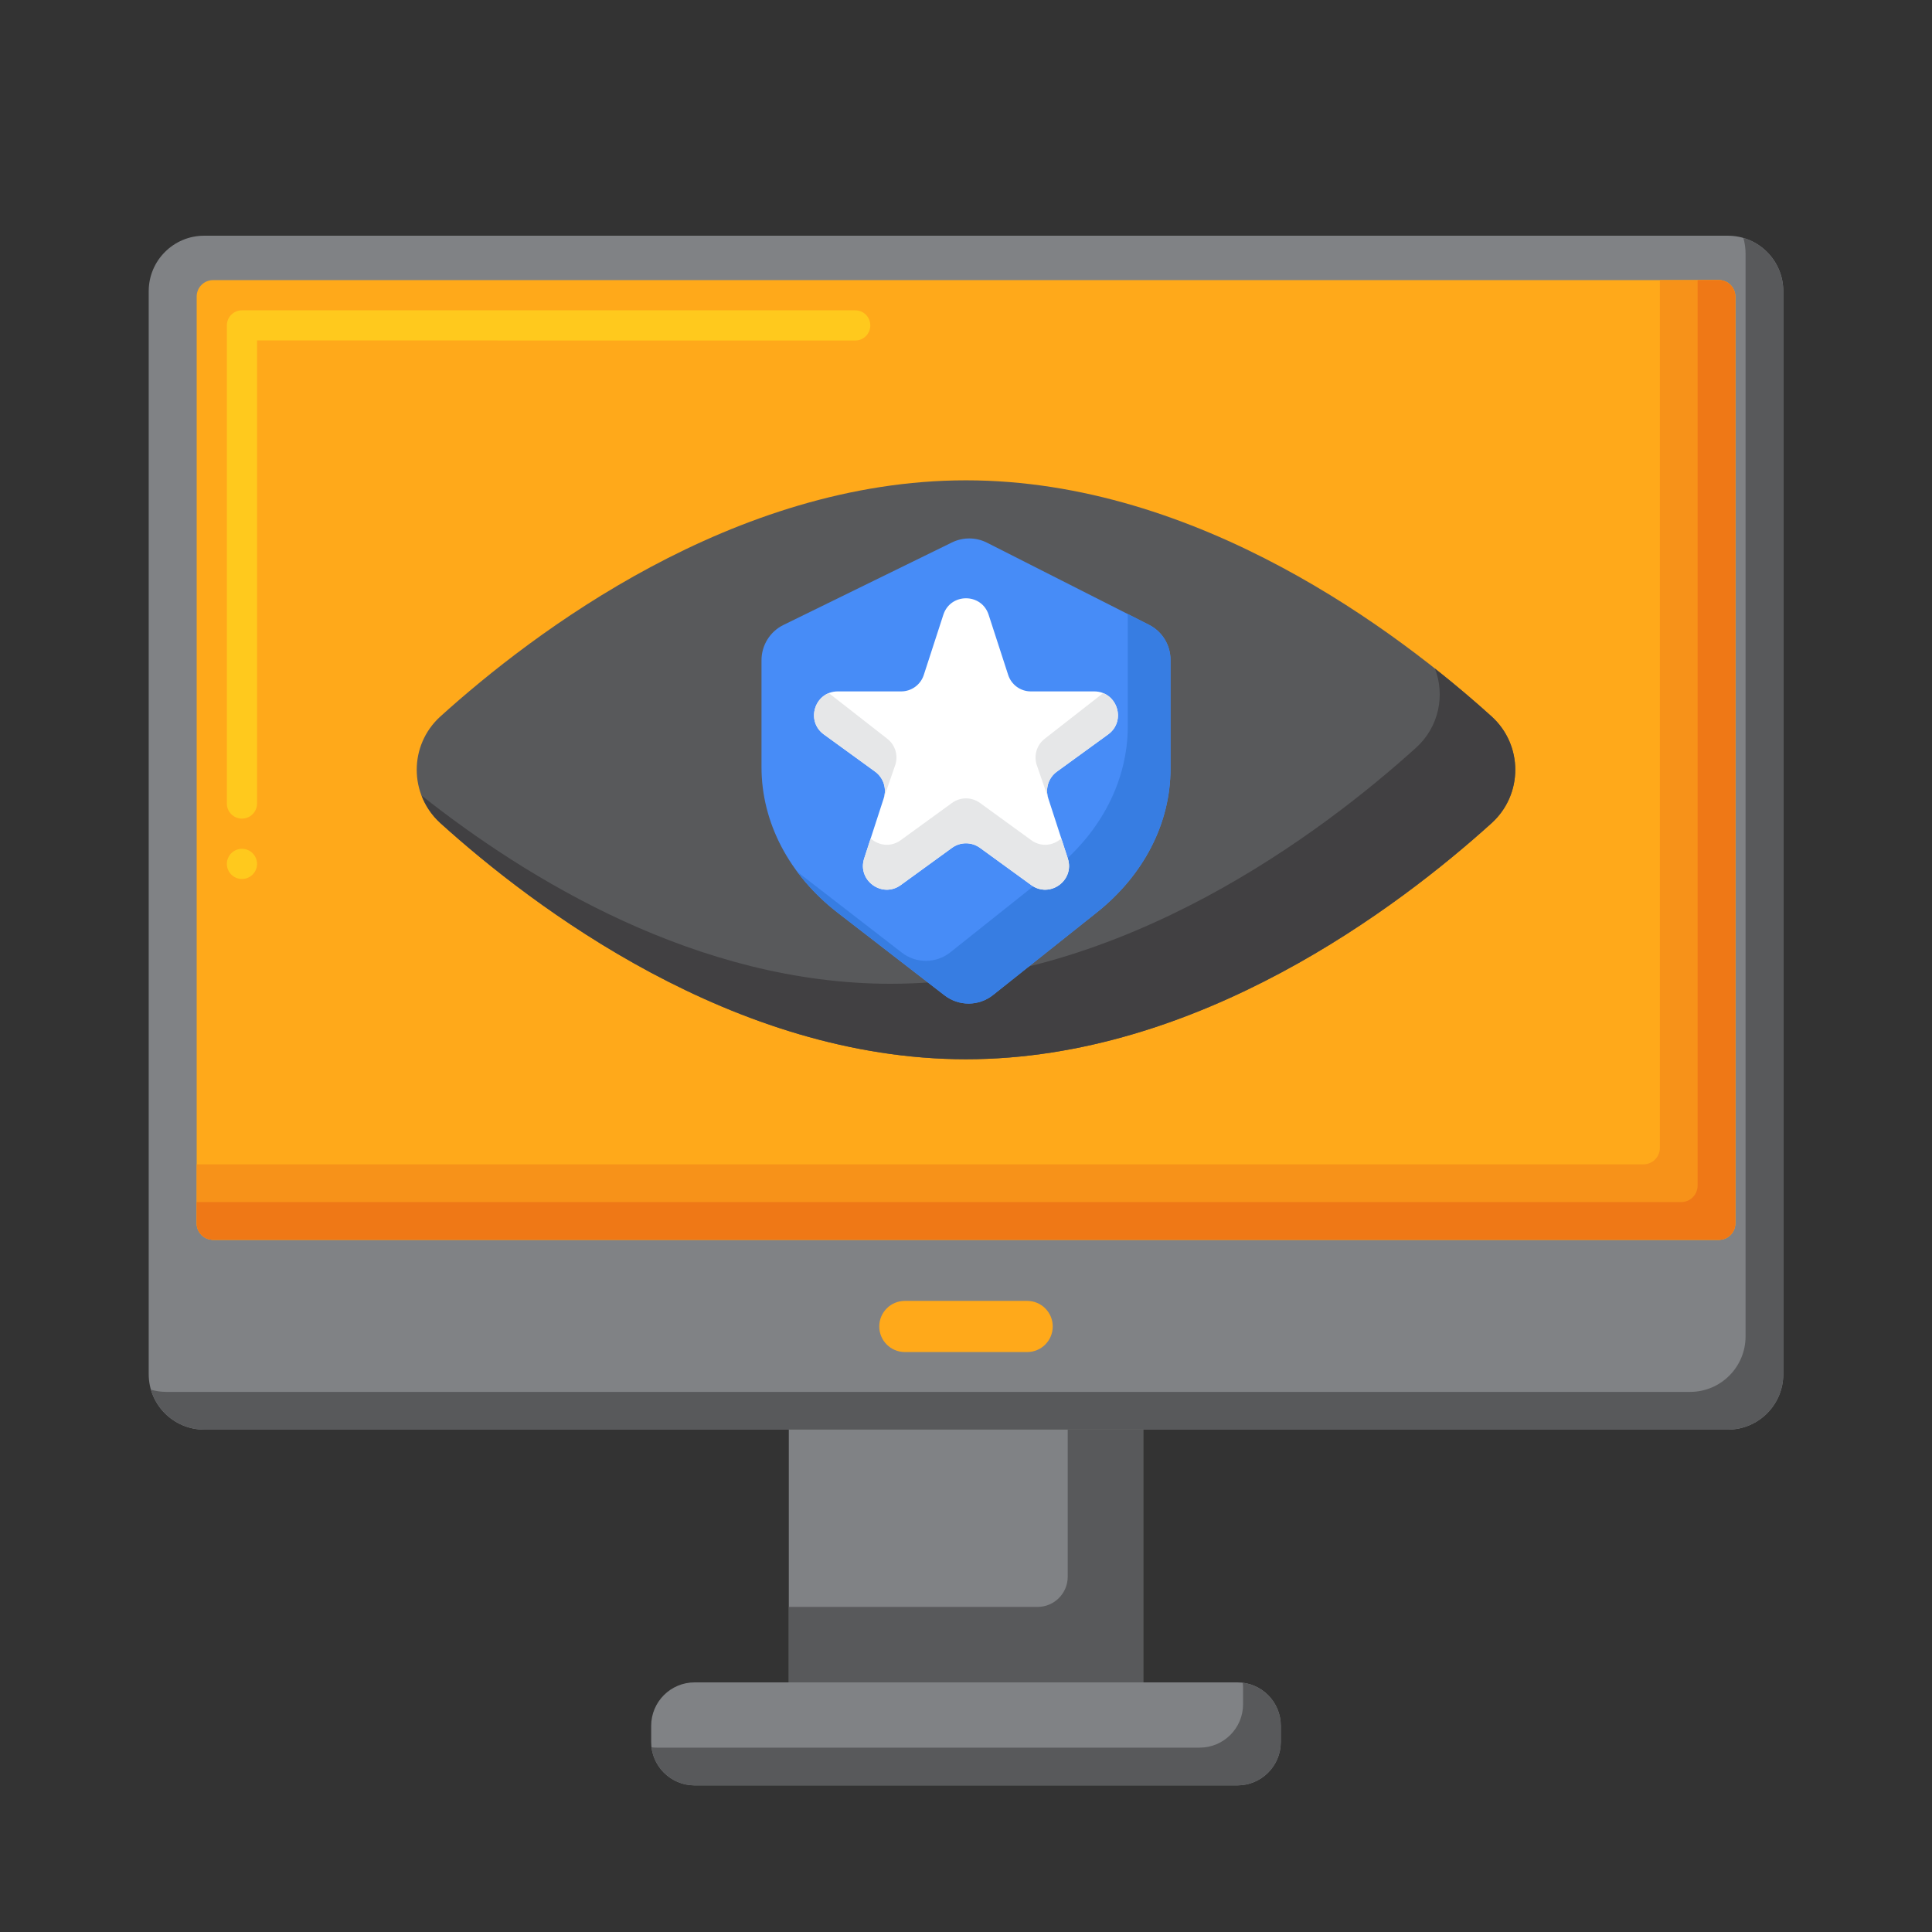 <svg xmlns="http://www.w3.org/2000/svg"  viewBox="0 0 256 256" width="240px" height="240px"><rect x="0" y="0" width="256" height="256" fill="#333333" stroke="none"/><path fill="#808285" d="M228.944,189.433H27.056c-4.06,0-7.351-3.291-7.351-7.351V38.584c0-4.06,3.291-7.351,7.351-7.351h201.888 c4.06,0,7.351,3.291,7.351,7.351v143.497C236.295,186.141,233.004,189.433,228.944,189.433z"/><path fill="#58595B" d="M231.003,31.525c0.19,0.653,0.293,1.344,0.293,2.059v143.497c0,4.061-3.291,7.352-7.351,7.352H22.056 c-0.715,0-1.405-0.103-2.059-0.292c0.89,3.058,3.713,5.292,7.059,5.292h201.888c4.06,0,7.351-3.291,7.351-7.352V38.584 C236.295,35.239,234.06,32.416,231.003,31.525z"/><rect width="46.956" height="33.492" x="104.522" y="189.433" fill="#808285"/><path fill="#58595B" d="M141.478,189.433v19.492c0,2.209-1.791,4-4,4h-32.956v10h46.956v-33.492H141.478z"/><path fill="#FFA91A" d="M227.763,164.283H28.237c-1.202,0-2.177-0.975-2.177-2.177V39.293c0-1.202,0.975-2.177,2.177-2.177 h199.525c1.202,0,2.177,0.975,2.177,2.177v122.813C229.94,163.308,228.965,164.283,227.763,164.283z"/><path fill="#F79219" d="M227.763,37.116h-7.823v114.99c0,1.202-0.975,2.177-2.177,2.177H26.06v7.823 c0,1.202,0.975,2.177,2.177,2.177h199.525c1.202,0,2.177-0.975,2.177-2.177V39.293C229.94,38.09,228.965,37.116,227.763,37.116z"/><path fill="#EF7816" d="M227.763,37.116h-2.823v119.99c0,1.202-0.975,2.177-2.177,2.177H26.06v2.823 c0,1.202,0.975,2.177,2.177,2.177h199.525c1.202,0,2.177-0.975,2.177-2.177V39.293C229.94,38.09,228.965,37.116,227.763,37.116z"/><path fill="#808285" d="M163.959,236.571H92.041c-3.179,0-5.756-2.577-5.756-5.756v-2.135c0-3.179,2.577-5.756,5.756-5.756 h71.917c3.179,0,5.756,2.577,5.756,5.756v2.135C169.714,233.994,167.137,236.571,163.959,236.571z"/><path fill="#58595B" d="M164.67,222.969c0.029,0.233,0.044,0.471,0.044,0.712v2.135c0,3.179-2.577,5.755-5.756,5.755H87.041 c-0.241,0-0.479-0.015-0.712-0.043c0.351,2.843,2.774,5.043,5.712,5.043h71.917c3.179,0,5.756-2.577,5.756-5.755v-2.135 C169.714,225.743,167.513,223.319,164.67,222.969z"/><path fill="#FFA91A" d="M136.105,179.153h-16.209c-1.872,0-3.389-1.517-3.389-3.389v0c0-1.872,1.517-3.389,3.389-3.389h16.209 c1.872,0,3.389,1.517,3.389,3.389v0C139.494,177.636,137.976,179.153,136.105,179.153z"/><g><path fill="#58595B" d="M197.636,94.925c4.194,3.791,4.194,10.36,0,14.151c-12.26,11.082-38.832,31.28-69.636,31.28 s-57.376-20.199-69.636-31.28c-4.194-3.791-4.194-10.36,0-14.151c12.26-11.082,38.832-31.28,69.636-31.28 S185.376,83.843,197.636,94.925z"/><path fill="#414042" d="M197.636,94.925c-2.095-1.893-4.616-4.056-7.496-6.335c1.358,3.547,0.531,7.742-2.504,10.486 c-12.26,11.082-38.832,31.28-69.636,31.28c-25.541,0-48.163-13.883-62.14-24.945c0.518,1.354,1.345,2.617,2.504,3.665 c12.26,11.082,38.832,31.28,69.636,31.28s57.376-20.199,69.636-31.28C201.83,105.285,201.83,98.715,197.636,94.925z"/><path fill="#478CF7" d="M145.334,120.904l-13.752,10.942c-1.875,1.492-4.526,1.51-6.422,0.045l-14.166-10.953 c-6.434-4.974-10.091-11.965-10.091-19.289V87.478c0-1.986,1.131-3.799,2.915-4.673l22.322-10.929 c1.466-0.718,3.184-0.706,4.64,0.032l21.466,10.88c1.749,0.886,2.851,2.68,2.851,4.641v14.444 C155.097,109.065,151.568,115.944,145.334,120.904z"/><path fill="#377DE2" d="M152.246,82.788l-2.837-1.438c0.011,0.14,0.029,0.278,0.029,0.42v14.444 c0,7.193-3.528,14.071-9.763,19.031l-13.752,10.942c-1.875,1.492-4.526,1.51-6.422,0.045l-13.851-10.709 c1.472,1.978,3.259,3.803,5.344,5.415l14.166,10.953c1.896,1.465,4.547,1.447,6.422-0.045l13.752-10.942 c6.234-4.96,9.763-11.839,9.763-19.031V87.429C155.097,85.468,153.995,83.674,152.246,82.788z"/><path fill="#FFF" d="M130.997,81.454l2.593,7.982c0.422,1.298,1.632,2.178,2.997,2.178h8.393 c3.053,0,4.322,3.906,1.852,5.701l-6.79,4.933c-1.105,0.802-1.567,2.225-1.145,3.523l2.593,7.982 c0.943,2.903-2.38,5.318-4.849,3.523l-6.79-4.933c-1.105-0.802-2.6-0.802-3.705,0l-6.79,4.933 c-2.47,1.794-5.793-0.62-4.849-3.523l2.593-7.982c0.422-1.298-0.04-2.721-1.145-3.523l-6.79-4.933 c-2.47-1.794-1.2-5.701,1.852-5.701h8.393c1.365,0,2.575-0.879,2.997-2.178l2.593-7.982 C125.946,78.55,130.054,78.55,130.997,81.454z"/><path fill="#E6E7E8" d="M117.487,97.826l-7.667-5.989c0,0,0,0,0,0c-0.015,0.006-0.031,0.012-0.046,0.019 c-2.103,0.881-2.705,3.932-0.606,5.457l6.79,4.933c1.104,0.802,1.567,2.225,1.145,3.523l-0.038,0.116h0l1.567-4.537 C119.054,100.051,118.591,98.629,117.487,97.826z"/><path fill="#E6E7E8" d="M138.513,97.826l7.667-5.989c0,0,0,0,0,0c0.015,0.006,0.031,0.012,0.046,0.019 c2.103,0.881,2.705,3.932,0.606,5.457l-6.79,4.933c-1.104,0.802-1.567,2.225-1.145,3.523l0.038,0.116h0l-1.567-4.537 C136.946,100.051,137.409,98.629,138.513,97.826z"/><path fill="#E6E7E8" d="M140.628,111.096c-1.023,0.932-2.633,1.213-3.986,0.229l-6.79-4.933c-1.104-0.802-2.6-0.802-3.705,0 l-6.79,4.933c-1.353,0.983-2.963,0.703-3.986-0.229l-0.863,2.657c-0.943,2.903,2.38,5.318,4.849,3.523l6.79-4.933 c1.105-0.802,2.6-0.802,3.705,0l6.79,4.933c2.47,1.794,5.793-0.62,4.849-3.523L140.628,111.096z"/></g><g><path fill="#FFC91D" d="M32.06,116.47c-1.1,0-2-0.89-2-2c0-1.1,0.9-2,2-2c1.1,0,2,0.9,2,2C34.06,115.58,33.16,116.47,32.06,116.47 z M32.06,108.47c-1.1,0-2-0.89-2-2V43.12c0-0.53,0.21-1.05,0.59-1.42c0.37-0.37,0.88-0.58,1.41-0.58h81.27c1.1,0,1.99,0.89,1.99,2 c0,1.1-0.89,2-1.99,2l-79.27-0.01v61.36C34.06,107.58,33.16,108.47,32.06,108.47z"/></g></svg>